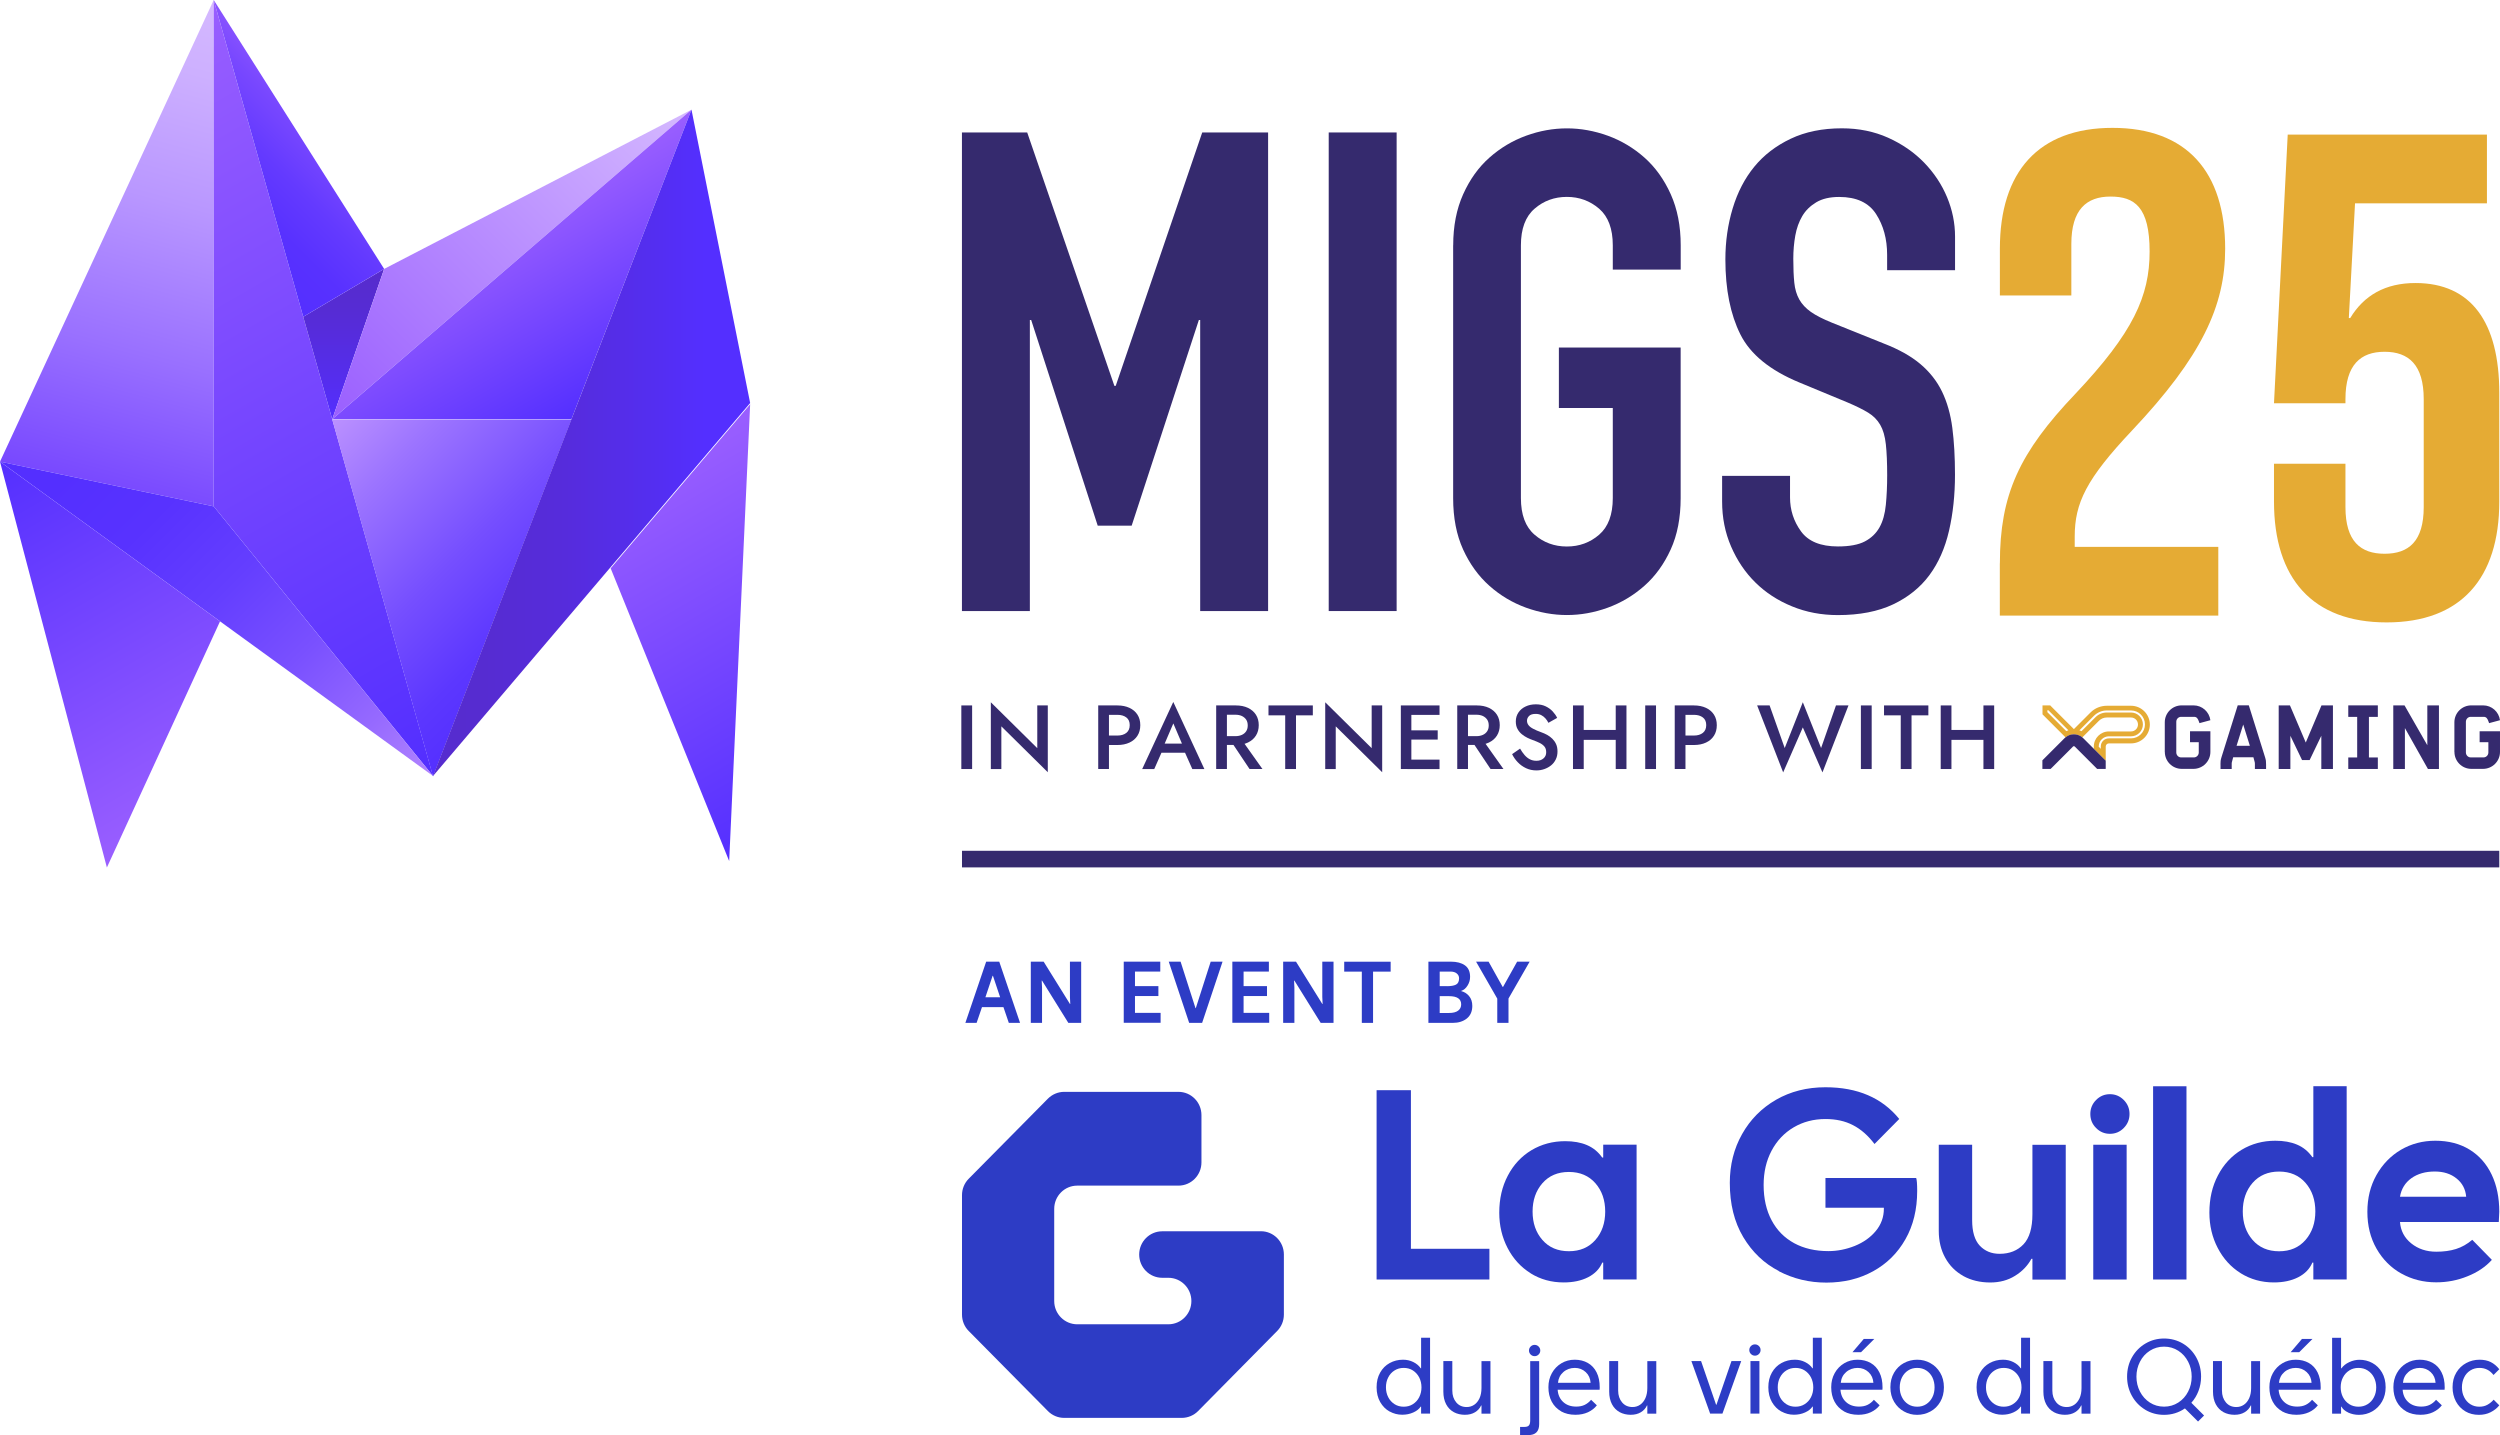 <svg xmlns="http://www.w3.org/2000/svg" xmlns:xlink="http://www.w3.org/1999/xlink" id="Layer_2" data-name="Layer 2" viewBox="0 0 451.64 259.25"><defs><style>      .cls-1 {        fill: url(#linear-gradient-2);      }      .cls-2 {        fill: url(#linear-gradient-10);      }      .cls-3, .cls-4 {        fill: none;      }      .cls-5 {        fill: url(#linear-gradient-4);      }      .cls-6 {        fill: #352a6e;      }      .cls-7 {        fill: url(#linear-gradient-3);      }      .cls-8 {        fill: url(#linear-gradient-5);      }      .cls-9 {        fill: url(#linear-gradient-8);      }      .cls-10 {        fill: url(#linear-gradient-7);      }      .cls-11 {        fill: url(#linear-gradient-9);      }      .cls-12 {        fill: #e5ab34;      }      .cls-13 {        fill: url(#linear-gradient-11);      }      .cls-14 {        fill: url(#linear-gradient-6);      }      .cls-15 {        fill: url(#linear-gradient);      }      .cls-4 {        stroke: #352a6e;        stroke-miterlimit: 10;        stroke-width: 3px;      }      .cls-16 {        fill: #2d3cc5;      }    </style><linearGradient id="linear-gradient" x1="19.02" y1="50.2" x2="42.46" y2="137.67" gradientTransform="translate(0 138.7) scale(1 -1)" gradientUnits="userSpaceOnUse"><stop offset="0" stop-color="#7848ff"></stop><stop offset=".28" stop-color="#9970ff"></stop><stop offset=".59" stop-color="#b997ff"></stop><stop offset=".85" stop-color="#cdb0ff"></stop><stop offset="1" stop-color="#d5b9ff"></stop></linearGradient><linearGradient id="linear-gradient-2" x1="17.32" y1="129.83" x2="87.93" y2="7.54" gradientTransform="translate(0 138.7) scale(1 -1)" gradientUnits="userSpaceOnUse"><stop offset="0" stop-color="#9a5fff"></stop><stop offset="1" stop-color="#542fff"></stop></linearGradient><linearGradient id="linear-gradient-3" x1="7.63" y1="62.93" x2="75.14" y2="-4.58" gradientTransform="translate(0 138.7) scale(1 -1)" gradientUnits="userSpaceOnUse"><stop offset=".1" stop-color="#542fff"></stop><stop offset=".28" stop-color="#5832ff"></stop><stop offset=".47" stop-color="#643eff"></stop><stop offset=".66" stop-color="#7950ff"></stop><stop offset=".85" stop-color="#966aff"></stop><stop offset="1" stop-color="#b284ff"></stop></linearGradient><linearGradient id="linear-gradient-4" x1="36.6" y1="-8.03" x2=".02" y2="55.31" xlink:href="#linear-gradient-2"></linearGradient><linearGradient id="linear-gradient-5" x1="62.09" y1="62.96" x2="62.09" y2="90.12" gradientTransform="translate(0 138.7) scale(1 -1)" gradientUnits="userSpaceOnUse"><stop offset="0" stop-color="#542fff"></stop><stop offset=".27" stop-color="#552ded"></stop><stop offset=".72" stop-color="#562cd4"></stop><stop offset="1" stop-color="#572ccc"></stop></linearGradient><linearGradient id="linear-gradient-6" x1="37.93" y1="98.33" x2="58.45" y2="118.86" gradientTransform="translate(0 138.7) scale(1 -1)" gradientUnits="userSpaceOnUse"><stop offset="0" stop-color="#542fff"></stop><stop offset=".27" stop-color="#5831ff"></stop><stop offset=".54" stop-color="#643aff"></stop><stop offset=".83" stop-color="#7948ff"></stop><stop offset="1" stop-color="#8a54ff"></stop></linearGradient><linearGradient id="linear-gradient-7" x1="57.81" y1="65.16" x2="118.23" y2="125.58" gradientTransform="translate(0 138.7) scale(1 -1)" gradientUnits="userSpaceOnUse"><stop offset="0" stop-color="#9a5fff"></stop><stop offset="1" stop-color="#d5b9ff"></stop></linearGradient><linearGradient id="linear-gradient-8" x1="101.09" y1="20.29" x2="59.25" y2="62.14" gradientTransform="translate(0 138.7) scale(1 -1)" gradientUnits="userSpaceOnUse"><stop offset="0" stop-color="#542fff"></stop><stop offset=".17" stop-color="#5c37ff"></stop><stop offset=".43" stop-color="#754eff"></stop><stop offset=".77" stop-color="#9c74ff"></stop><stop offset="1" stop-color="#bb91ff"></stop></linearGradient><linearGradient id="linear-gradient-9" x1="88.47" y1="97.85" x2="107.27" y2="65.29" xlink:href="#linear-gradient-2"></linearGradient><linearGradient id="linear-gradient-10" x1="127.36" y1="58.7" x2="70.07" y2="58.7" gradientTransform="translate(0 138.7) scale(1 -1)" gradientUnits="userSpaceOnUse"><stop offset="0" stop-color="#542fff"></stop><stop offset=".15" stop-color="#542ef1"></stop><stop offset=".44" stop-color="#562cdc"></stop><stop offset=".72" stop-color="#562cd0"></stop><stop offset="1" stop-color="#572ccc"></stop></linearGradient><linearGradient id="linear-gradient-11" x1="116.23" y1="54.53" x2="151.02" y2="-5.72" xlink:href="#linear-gradient-2"></linearGradient></defs><g id="Layer_3" data-name="Layer 3"><g><g><polygon class="cls-3" points="64.23 122.98 78.23 140.19 78.23 140.19 64.23 122.98"></polygon><polygon class="cls-15" points="38.61 0 0 83.4 38.61 91.48 38.61 0"></polygon><polygon class="cls-1" points="38.61 0 38.61 91.48 64.23 122.98 78.23 140.19 60.02 75.74 54.78 57.23 38.61 0"></polygon><polygon class="cls-7" points="38.61 91.48 38.61 91.48 0 83.4 39.75 112.25 39.75 112.25 78.23 140.19 38.61 91.48"></polygon><polygon class="cls-5" points="0 83.4 19.31 156.72 39.75 112.25 39.75 112.25 0 83.4"></polygon><polygon class="cls-8" points="69.4 48.58 54.78 57.23 60.02 75.74 69.4 48.58"></polygon><polygon class="cls-14" points="54.78 57.23 69.4 48.58 69.4 48.58 38.61 0 38.61 0 38.61 0 38.61 0 54.78 57.23"></polygon><polygon class="cls-10" points="60.02 75.74 124.92 19.81 69.4 48.58 69.4 48.58 69.4 48.58 60.02 75.74"></polygon><polygon class="cls-9" points="103.23 75.82 60.02 75.82 78.23 140.27 78.23 140.27 103.23 75.82"></polygon><polygon class="cls-11" points="60.02 75.74 103.23 75.74 124.92 19.81 60.02 75.74"></polygon><polygon class="cls-2" points="103.23 75.74 78.23 140.19 78.23 140.19 78.23 140.19 135.52 72.81 124.92 19.81 103.23 75.74"></polygon><polygon class="cls-13" points="110.32 102.67 131.73 155.56 135.52 73.03 110.32 102.67"></polygon></g><g><g><path class="cls-6" d="M173.79,23.93h11.78l15.75,45.78h.24l15.63-45.78h11.9v86.46h-12.27v-52.58h-.24l-12.14,37.16h-6.13l-12.02-37.16h-.24v52.58h-12.27V23.93Z"></path><path class="cls-6" d="M240.04,23.93h12.27v86.46h-12.27V23.93Z"></path><path class="cls-6" d="M262.53,44.32c0-3.48.6-6.56,1.8-9.23,1.2-2.67,2.78-4.88,4.75-6.62,1.96-1.74,4.17-3.06,6.61-3.95,2.44-.89,4.91-1.33,7.39-1.33s4.95.45,7.39,1.33c2.44.89,4.65,2.21,6.61,3.95,1.96,1.74,3.55,3.95,4.75,6.62s1.8,5.75,1.8,9.23v4.38h-12.27v-4.38c0-3-.83-5.2-2.47-6.62-1.65-1.41-3.59-2.13-5.83-2.13s-4.19.71-5.83,2.13c-1.65,1.42-2.47,3.63-2.47,6.62v45.66c0,3,.82,5.21,2.47,6.62,1.64,1.42,3.59,2.13,5.83,2.13s4.19-.71,5.83-2.13c1.64-1.41,2.47-3.62,2.47-6.62v-16.27h-9.74v-10.93h22v27.2c0,3.57-.6,6.66-1.8,9.29-1.2,2.63-2.78,4.82-4.75,6.56s-4.17,3.06-6.61,3.95c-2.44.89-4.91,1.33-7.39,1.33s-4.95-.45-7.39-1.33c-2.44-.89-4.65-2.2-6.61-3.95-1.96-1.74-3.55-3.93-4.75-6.56-1.2-2.63-1.8-5.73-1.8-9.29v-45.66h0Z"></path><path class="cls-6" d="M353.18,48.81h-12.26v-2.79c0-2.83-.66-5.28-1.99-7.34-1.32-2.06-3.54-3.1-6.67-3.1-1.68,0-3.06.32-4.15.97-1.08.65-1.93,1.48-2.52,2.49-.6,1.02-1.02,2.19-1.26,3.52-.24,1.34-.36,2.73-.36,4.19,0,1.7.06,3.14.18,4.31.12,1.17.42,2.19.9,3.04.48.85,1.18,1.6,2.1,2.25.92.65,2.19,1.29,3.79,1.94l9.38,3.77c2.72,1.05,4.93,2.29,6.61,3.71,1.68,1.42,2.99,3.08,3.91,4.98.92,1.9,1.54,4.09,1.86,6.56.32,2.47.48,5.28.48,8.44,0,3.64-.36,7.03-1.08,10.14-.72,3.12-1.9,5.79-3.54,8.01-1.65,2.23-3.83,3.98-6.55,5.28-2.73,1.29-6.05,1.94-9.98,1.94-2.97,0-5.73-.52-8.3-1.58-2.57-1.05-4.77-2.49-6.61-4.31-1.85-1.82-3.3-3.98-4.39-6.5s-1.62-5.22-1.62-8.14v-4.62h12.27v3.89c0,2.27.66,4.31,1.98,6.13,1.32,1.82,3.54,2.73,6.67,2.73,2.08,0,3.71-.3,4.87-.91,1.16-.61,2.04-1.46,2.65-2.55s.98-2.45,1.14-4.07c.16-1.62.24-3.4.24-5.34,0-2.27-.08-4.13-.24-5.59s-.5-2.63-1.02-3.52-1.24-1.62-2.17-2.19c-.92-.56-2.14-1.17-3.67-1.82l-8.78-3.64c-5.29-2.19-8.84-5.08-10.64-8.68-1.8-3.6-2.71-8.11-2.71-13.54,0-3.24.44-6.32,1.32-9.23.88-2.91,2.18-5.42,3.91-7.53,1.72-2.1,3.91-3.78,6.56-5.04,2.65-1.26,5.73-1.89,9.26-1.89,3.05,0,5.83.57,8.35,1.7,2.53,1.14,4.69,2.63,6.5,4.49,1.8,1.86,3.19,3.95,4.15,6.26s1.44,4.68,1.44,7.1v6.07h0Z"></path><g><path class="cls-12" d="M361.29,101.78c0-12.41,3.48-19.98,13.65-30.65,10.43-11.05,13.4-17.62,13.4-25.69s-2.73-9.93-7.07-9.93-7.07,2.36-7.07,8.56v9.31h-12.91v-8.44c0-13.9,6.95-21.84,20.35-21.84s20.35,7.94,20.35,21.84c0,10.3-4.22,19.48-16.88,32.89-8.19,8.69-10.3,13.03-10.3,19.11v1.86h25.94v12.41h-39.47v-9.43Z"></path><path class="cls-12" d="M410.81,90.61v-6.83h12.91v7.82c0,6.2,2.73,8.44,7.07,8.44s7.07-2.23,7.07-8.44v-19.49c0-6.21-2.73-8.56-7.07-8.56s-7.07,2.36-7.07,8.56v.74h-12.91l2.48-48.53h35.99v12.41h-23.83l-1.12,20.73h.25c2.48-4.1,6.33-6.33,11.79-6.33,10.05,0,15.14,7.07,15.14,19.86v19.61c0,13.9-6.95,21.84-20.35,21.84s-20.35-7.94-20.35-21.84Z"></path></g></g><line class="cls-4" x1="173.79" y1="155.2" x2="451.51" y2="155.2"></line><g><g><path class="cls-16" d="M227.79,222.44h-17.83c-2.29,0-4.16,1.88-4.16,4.2s1.86,4.2,4.16,4.2h1.11c2.29,0,4.16,1.88,4.16,4.2s-1.86,4.2-4.16,4.2h-16.46c-2.29,0-4.16-1.88-4.16-4.2v-16.65c0-2.32,1.86-4.2,4.16-4.2h18.29c2.29,0,4.15-1.88,4.15-4.2v-8.54c0-2.32-1.86-4.2-4.15-4.2h-20.65c-1.1,0-2.16.45-2.94,1.23l-14.31,14.47c-.78.79-1.21,1.85-1.21,2.96v21.58c0,1.11.43,2.18,1.21,2.96l14.31,14.47c.78.79,1.84,1.23,2.94,1.23h21.25c1.1,0,2.17-.45,2.94-1.23l14.29-14.47c.78-.79,1.21-1.85,1.21-2.96v-10.86c0-2.32-1.86-4.2-4.16-4.2h0Z"></path><g><path class="cls-16" d="M248.69,196.95h6.2v28.65h14.18v5.55h-20.38v-34.2Z"></path><path class="cls-16" d="M276.52,230.02c-1.77-1.1-3.16-2.62-4.16-4.55-1-1.93-1.51-4.05-1.51-6.38,0-2.51.51-4.74,1.55-6.71,1.03-1.97,2.46-3.5,4.27-4.59,1.81-1.08,3.85-1.63,6.09-1.63,1.51,0,2.82.23,3.92.7,1.11.47,2.03,1.21,2.77,2.26h.18v-2.33h6.03v24.35h-6.03v-3.04h-.18c-.47,1.13-1.32,2.01-2.55,2.64-1.23.63-2.7.94-4.41.94-2.22,0-4.2-.55-5.98-1.65h0ZM278.64,224c1.18,1.36,2.78,2.04,4.79,2.04s3.6-.68,4.79-2.04c1.18-1.35,1.77-3.06,1.77-5.12s-.59-3.77-1.77-5.12c-1.18-1.35-2.78-2.04-4.79-2.04s-3.6.68-4.79,2.04c-1.18,1.36-1.77,3.06-1.77,5.12s.59,3.77,1.77,5.12Z"></path><path class="cls-16" d="M321.36,229.62c-2.66-1.37-4.8-3.41-6.43-6.13-1.62-2.72-2.43-5.98-2.43-9.8,0-3.25.74-6.19,2.22-8.81,1.48-2.63,3.52-4.69,6.13-6.2,2.61-1.5,5.59-2.26,8.93-2.26,5.79,0,10.23,1.91,13.33,5.73l-4.47,4.52c-1.15-1.52-2.44-2.66-3.88-3.4-1.44-.75-3.09-1.11-4.98-1.11-2.13,0-4.04.5-5.74,1.5-1.7,1-3.03,2.41-3.99,4.21-.96,1.81-1.44,3.87-1.44,6.2,0,2.45.48,4.58,1.44,6.38.96,1.81,2.32,3.18,4.08,4.14,1.75.95,3.82,1.43,6.18,1.43,1.62,0,3.21-.32,4.77-.94,1.55-.63,2.82-1.52,3.79-2.69s1.46-2.51,1.46-4.03v-.18h-10.55v-5.37h16.39c.12.33.18,1.1.18,2.33,0,3.34-.71,6.26-2.13,8.75-1.42,2.5-3.37,4.42-5.85,5.78-2.48,1.36-5.29,2.04-8.42,2.04s-5.94-.69-8.6-2.06v-.03Z"></path><path class="cls-16" d="M354.7,230.52c-1.41-.78-2.5-1.87-3.28-3.29-.78-1.41-1.17-3.03-1.17-4.85v-15.58h6.03v13.61c0,2.09.45,3.63,1.37,4.62.92.98,2.12,1.48,3.59,1.48,1.8,0,3.24-.58,4.32-1.72,1.07-1.14,1.61-2.96,1.61-5.44v-12.53h6.02v24.35h-6.02v-3.76h-.18c-.68,1.25-1.67,2.28-2.97,3.08-1.3.81-2.79,1.2-4.47,1.2-1.83,0-3.45-.39-4.85-1.16Z"></path><path class="cls-16" d="M378.67,198.72c.7-.7,1.53-1.05,2.5-1.05s1.81.35,2.5,1.05c.7.71,1.04,1.54,1.04,2.53s-.35,1.83-1.04,2.53c-.7.71-1.53,1.05-2.5,1.05s-1.81-.35-2.5-1.05c-.7-.7-1.04-1.54-1.04-2.53s.35-1.83,1.04-2.53ZM378.16,206.8h6.03v24.35h-6.03v-24.35Z"></path><path class="cls-16" d="M388.97,231.15v-34.91h6.03v34.91h-6.03Z"></path><path class="cls-16" d="M404.81,230.02c-1.77-1.1-3.16-2.63-4.16-4.56-1.01-1.93-1.51-4.07-1.51-6.4,0-2.52.51-4.76,1.55-6.73,1.03-1.98,2.46-3.51,4.27-4.61,1.81-1.09,3.85-1.64,6.09-1.64,1.51,0,2.82.23,3.92.7,1.11.47,2.03,1.21,2.77,2.26h.18v-12.81h6.02v34.91h-6.02v-3.04h-.18c-.47,1.13-1.32,2.01-2.55,2.64-1.23.63-2.7.94-4.41.94-2.22,0-4.2-.56-5.98-1.66h0ZM406.94,224c1.18,1.36,2.78,2.05,4.79,2.05s3.6-.69,4.78-2.05c1.18-1.36,1.77-3.08,1.77-5.15s-.59-3.79-1.77-5.15c-1.18-1.36-2.78-2.05-4.78-2.05s-3.6.69-4.79,2.05c-1.18,1.36-1.77,3.08-1.77,5.15s.59,3.79,1.77,5.15Z"></path><path class="cls-16" d="M433.84,230.09c-1.89-1.05-3.39-2.56-4.5-4.5s-1.66-4.17-1.66-6.67.55-4.7,1.64-6.64,2.57-3.47,4.43-4.57c1.86-1.08,3.93-1.63,6.2-1.63,2.39,0,4.46.54,6.2,1.61,1.74,1.07,3.07,2.59,3.99,4.52.92,1.94,1.37,4.18,1.37,6.71l-.09,1.84h-17.85c.12,1.58.8,2.87,2.04,3.87,1.24,1,2.75,1.5,4.52,1.5,1.33,0,2.52-.16,3.56-.49,1.04-.33,2.03-.88,2.94-1.66l3.54,3.62c-1.12,1.25-2.59,2.25-4.41,2.97-1.81.74-3.7,1.09-5.65,1.09-2.3,0-4.4-.53-6.29-1.59h0ZM445.53,216.2c-.12-1.37-.7-2.48-1.75-3.31-1.04-.84-2.35-1.25-3.92-1.25-1.68,0-3.09.4-4.23,1.21-1.13.81-1.82,1.93-2.06,3.35h11.96Z"></path></g><g><path class="cls-16" d="M251.05,255.01c-.7-.39-1.27-.96-1.71-1.72-.43-.75-.65-1.64-.65-2.67s.21-1.89.64-2.65c.43-.76,1-1.33,1.73-1.73.73-.4,1.53-.6,2.41-.6.67,0,1.29.14,1.85.42.57.28,1.02.66,1.34,1.13h.07v-5.52h1.62v13.71h-1.62v-1.27h-.07c-.28.43-.73.79-1.34,1.06-.62.28-1.29.41-2.01.41-.81,0-1.56-.2-2.27-.59ZM250.79,252.41c.27.53.66.95,1.14,1.26s1.04.46,1.66.46,1.18-.15,1.66-.46.87-.72,1.14-1.26.41-1.13.41-1.78-.14-1.25-.41-1.79c-.28-.53-.66-.95-1.14-1.26s-1.04-.46-1.66-.46-1.17.15-1.66.46-.87.72-1.14,1.26c-.28.53-.41,1.13-.41,1.79s.14,1.25.41,1.78Z"></path><path class="cls-16" d="M262.64,255.11c-.59-.32-1.06-.8-1.39-1.43-.33-.63-.5-1.39-.5-2.29v-5.5h1.62v5.33c0,.86.24,1.57.71,2.13.47.56,1.1.84,1.89.84.5,0,.96-.14,1.36-.41.4-.27.72-.67.96-1.19.23-.52.35-1.13.35-1.84v-4.85h1.62v9.49h-1.62v-1.48h-.07c-.22.5-.59.91-1.1,1.22-.51.31-1.12.46-1.84.46s-1.4-.16-2-.48Z"></path><path class="cls-16" d="M274.61,257.78h.81c.35,0,.61-.08.77-.25.16-.16.25-.47.25-.91v-10.72h1.62v11.39c0,1.31-.66,1.97-1.97,1.97h-1.48v-1.48ZM276.52,243.26c.2-.2.44-.3.72-.3s.52.1.72.3c.2.2.3.44.3.72s-.1.52-.3.72c-.2.2-.44.3-.72.3s-.52-.1-.72-.3c-.2-.2-.3-.44-.3-.72s.1-.52.3-.72Z"></path><path class="cls-16" d="M282.04,254.97c-.74-.42-1.31-1-1.71-1.75-.4-.75-.6-1.62-.6-2.6s.21-1.8.63-2.56c.42-.76,1-1.35,1.72-1.78s1.53-.64,2.41-.64,1.69.2,2.37.59c.68.39,1.21.96,1.58,1.71.38.75.56,1.65.56,2.71,0,.2,0,.34-.02.42h-7.58c.06.9.39,1.64.99,2.2.6.56,1.39.84,2.36.84.59,0,1.1-.1,1.53-.31s.82-.51,1.16-.92l1.04,1c-.41.53-.94.94-1.6,1.25-.66.3-1.41.46-2.27.46-1,0-1.86-.21-2.6-.62ZM287.35,249.81c-.05-.78-.34-1.43-.88-1.93-.54-.5-1.2-.76-1.97-.76s-1.5.25-2.07.75c-.57.5-.9,1.14-.97,1.94h5.89Z"></path><path class="cls-16" d="M292.6,255.11c-.59-.32-1.06-.8-1.39-1.43-.33-.63-.5-1.39-.5-2.29v-5.5h1.62v5.33c0,.86.24,1.57.71,2.13.47.56,1.1.84,1.89.84.5,0,.96-.14,1.36-.41.4-.27.72-.67.96-1.19.23-.52.35-1.13.35-1.84v-4.85h1.62v9.49h-1.62v-1.48h-.07c-.22.5-.59.91-1.1,1.22-.51.31-1.12.46-1.84.46s-1.4-.16-2-.48Z"></path><path class="cls-16" d="M305.55,245.89h1.76l2.71,7.88h.07l2.71-7.88h1.76l-3.39,9.49h-2.22l-3.39-9.49Z"></path><path class="cls-16" d="M316.32,243.17c.2-.2.44-.3.72-.3s.52.1.72.3c.2.2.3.44.3.72s-.1.52-.3.72c-.2.2-.44.3-.72.3s-.52-.1-.72-.3c-.2-.2-.3-.44-.3-.72s.1-.52.3-.72ZM316.23,245.89h1.62v9.49h-1.62v-9.49Z"></path><path class="cls-16" d="M321.82,255.01c-.7-.39-1.27-.96-1.71-1.72-.43-.75-.65-1.64-.65-2.67s.21-1.89.64-2.65c.43-.76,1-1.33,1.73-1.73.73-.4,1.53-.6,2.41-.6.67,0,1.29.14,1.85.42.57.28,1.02.66,1.34,1.13h.07v-5.52h1.62v13.71h-1.62v-1.27h-.07c-.28.43-.73.79-1.34,1.06-.62.28-1.29.41-2.01.41-.81,0-1.56-.2-2.27-.59ZM321.57,252.41c.27.53.66.95,1.14,1.26s1.04.46,1.66.46,1.18-.15,1.66-.46.87-.72,1.14-1.26c.27-.53.41-1.13.41-1.78s-.14-1.25-.41-1.79c-.28-.53-.66-.95-1.14-1.26s-1.04-.46-1.66-.46-1.17.15-1.66.46-.87.72-1.14,1.26c-.28.53-.41,1.13-.41,1.79s.14,1.25.41,1.78Z"></path><path class="cls-16" d="M333.13,254.97c-.74-.42-1.31-1-1.71-1.75-.4-.75-.6-1.62-.6-2.6s.21-1.8.63-2.56c.42-.76,1-1.35,1.72-1.78s1.53-.64,2.41-.64,1.69.2,2.37.59c.68.39,1.21.96,1.58,1.71.38.75.56,1.65.56,2.71,0,.2,0,.34-.02.42h-7.58c.06.9.39,1.64.99,2.2.6.56,1.39.84,2.36.84.59,0,1.1-.1,1.53-.31s.82-.51,1.16-.92l1.04,1c-.41.53-.94.94-1.6,1.25s-1.41.46-2.27.46c-1,0-1.86-.21-2.6-.62ZM338.44,249.81c-.05-.78-.34-1.43-.88-1.93s-1.2-.76-1.97-.76-1.5.25-2.07.75c-.58.5-.9,1.14-.97,1.94h5.89ZM336.7,241.89h1.9l-2.39,2.39h-1.55l2.04-2.39Z"></path><path class="cls-16" d="M343.97,254.99c-.74-.4-1.33-.98-1.78-1.73-.45-.75-.68-1.63-.68-2.64s.22-1.87.66-2.63c.44-.76,1.03-1.34,1.77-1.74.74-.4,1.54-.61,2.41-.61s1.64.2,2.37.61c.74.4,1.33.98,1.78,1.73.45.75.68,1.63.68,2.64s-.22,1.87-.66,2.63c-.44.76-1.03,1.34-1.77,1.74-.74.4-1.54.61-2.41.61s-1.64-.2-2.37-.61ZM343.6,252.41c.26.53.63.95,1.11,1.26s1.02.46,1.64.46,1.17-.15,1.64-.46.84-.72,1.11-1.26.39-1.13.39-1.78-.13-1.25-.39-1.79c-.26-.53-.63-.95-1.11-1.26s-1.02-.46-1.64-.46-1.17.15-1.64.46-.84.72-1.11,1.26c-.26.53-.4,1.13-.4,1.79s.13,1.25.4,1.78Z"></path><path class="cls-16" d="M359.44,255.01c-.7-.39-1.27-.96-1.71-1.72-.43-.75-.65-1.64-.65-2.67s.21-1.89.64-2.65c.43-.76,1-1.33,1.73-1.73.73-.4,1.53-.6,2.41-.6.67,0,1.29.14,1.85.42.57.28,1.02.66,1.34,1.13h.07v-5.52h1.62v13.71h-1.62v-1.27h-.07c-.28.43-.73.79-1.34,1.06-.62.28-1.29.41-2.01.41-.81,0-1.56-.2-2.27-.59ZM359.19,252.41c.27.53.66.95,1.14,1.26s1.04.46,1.66.46,1.17-.15,1.66-.46.87-.72,1.14-1.26c.27-.53.41-1.13.41-1.78s-.14-1.25-.41-1.79c-.28-.53-.66-.95-1.14-1.26s-1.04-.46-1.66-.46-1.17.15-1.66.46-.87.72-1.14,1.26c-.28.53-.41,1.13-.41,1.79s.14,1.25.41,1.78Z"></path><path class="cls-16" d="M371.04,255.11c-.59-.32-1.05-.8-1.39-1.43-.33-.63-.5-1.39-.5-2.29v-5.5h1.62v5.33c0,.86.24,1.57.71,2.13.47.56,1.1.84,1.89.84.5,0,.96-.14,1.36-.41.4-.27.72-.67.96-1.19.23-.52.35-1.13.35-1.84v-4.85h1.62v9.49h-1.62v-1.48h-.07c-.22.5-.59.91-1.1,1.22s-1.12.46-1.84.46-1.4-.16-2-.48Z"></path><path class="cls-16" d="M387.54,254.67c-1.02-.62-1.82-1.45-2.4-2.5-.58-1.05-.87-2.21-.87-3.47s.3-2.48.9-3.52c.6-1.05,1.41-1.87,2.43-2.47s2.14-.9,3.36-.9,2.39.31,3.41.92c1.02.62,1.82,1.45,2.4,2.5.58,1.05.87,2.21.87,3.47,0,.91-.16,1.78-.47,2.59-.31.81-.74,1.52-1.29,2.13l2.3,2.3-1.09,1.09-2.37-2.37c-1.13.77-2.38,1.16-3.76,1.16-1.25,0-2.39-.31-3.41-.92ZM386.6,251.4c.43.83,1.02,1.49,1.78,1.98.76.49,1.62.74,2.57.74s1.81-.25,2.57-.74c.76-.49,1.36-1.15,1.78-1.98.43-.83.64-1.73.64-2.7s-.21-1.87-.64-2.7c-.43-.83-1.02-1.49-1.78-1.98-.76-.49-1.62-.74-2.57-.74s-1.8.25-2.57.74c-.76.49-1.36,1.15-1.78,1.98-.43.83-.64,1.73-.64,2.7s.21,1.87.64,2.7Z"></path><path class="cls-16" d="M401.68,255.11c-.59-.32-1.05-.8-1.39-1.43-.33-.63-.5-1.39-.5-2.29v-5.5h1.62v5.33c0,.86.24,1.57.71,2.13.47.56,1.1.84,1.89.84.5,0,.96-.14,1.36-.41.4-.27.72-.67.96-1.19.23-.52.35-1.13.35-1.84v-4.85h1.62v9.49h-1.62v-1.48h-.07c-.22.5-.59.91-1.1,1.22s-1.12.46-1.84.46-1.4-.16-2-.48Z"></path><path class="cls-16" d="M412.29,254.97c-.74-.42-1.31-1-1.71-1.75-.4-.75-.6-1.62-.6-2.6s.21-1.8.63-2.56c.42-.76,1-1.35,1.72-1.78s1.53-.64,2.41-.64,1.69.2,2.37.59c.68.39,1.21.96,1.58,1.71s.56,1.65.56,2.71c0,.2,0,.34-.02.42h-7.58c.06.9.39,1.64.99,2.2s1.39.84,2.36.84c.59,0,1.1-.1,1.53-.31s.82-.51,1.16-.92l1.04,1c-.41.53-.94.94-1.6,1.25-.66.3-1.41.46-2.27.46-1,0-1.86-.21-2.6-.62ZM417.6,249.81c-.05-.78-.34-1.43-.88-1.93-.54-.5-1.19-.76-1.97-.76s-1.5.25-2.07.75-.9,1.14-.97,1.94h5.89ZM415.86,241.89h1.9l-2.39,2.39h-1.55l2.04-2.39Z"></path><path class="cls-16" d="M424.22,255.18c-.59-.27-1-.63-1.22-1.06h-.07v1.27h-1.62v-13.71h1.62v5.52h.07c.32-.46.78-.83,1.4-1.12.62-.29,1.24-.43,1.87-.43.82,0,1.59.19,2.31.58.72.39,1.3.96,1.74,1.71.44.76.66,1.65.66,2.68,0,.95-.21,1.8-.64,2.56-.43.76-1.01,1.35-1.75,1.78s-1.55.64-2.44.64c-.69,0-1.33-.14-1.93-.41ZM423.27,252.41c.27.53.66.95,1.14,1.26s1.04.46,1.66.46,1.17-.15,1.66-.46.87-.72,1.14-1.26c.28-.53.41-1.13.41-1.78s-.14-1.25-.41-1.79c-.27-.53-.66-.95-1.14-1.26s-1.04-.46-1.66-.46-1.18.15-1.66.46-.87.72-1.14,1.26c-.28.53-.41,1.13-.41,1.79s.14,1.25.41,1.78Z"></path><path class="cls-16" d="M434.69,254.97c-.74-.42-1.31-1-1.71-1.75-.4-.75-.6-1.62-.6-2.6s.21-1.8.63-2.56c.42-.76,1-1.35,1.72-1.78s1.53-.64,2.41-.64,1.69.2,2.37.59c.68.39,1.21.96,1.58,1.71.38.75.56,1.65.56,2.71,0,.2,0,.34-.02.42h-7.58c.06.9.39,1.64.99,2.2.6.56,1.39.84,2.36.84.59,0,1.1-.1,1.53-.31s.82-.51,1.16-.92l1.04,1c-.41.53-.94.94-1.6,1.25s-1.41.46-2.27.46c-1,0-1.86-.21-2.6-.62ZM440,249.81c-.05-.78-.34-1.43-.88-1.93s-1.2-.76-1.97-.76-1.5.25-2.07.75c-.58.5-.9,1.14-.97,1.94h5.89Z"></path><path class="cls-16" d="M445.37,254.96c-.72-.43-1.28-1.02-1.69-1.78-.4-.76-.61-1.61-.61-2.56,0-1.02.22-1.9.68-2.66.45-.75,1.05-1.32,1.79-1.72.74-.4,1.54-.6,2.4-.6.79,0,1.47.14,2.04.43.57.29,1.08.72,1.53,1.29l-1.04,1.04c-.66-.85-1.5-1.28-2.53-1.28-.62,0-1.17.15-1.66.46s-.86.72-1.12,1.26c-.26.53-.4,1.13-.4,1.79s.13,1.25.4,1.78c.26.53.63.95,1.11,1.26s1.02.46,1.64.46c.56,0,1.06-.12,1.49-.37s.8-.55,1.09-.9l1.02,1.02c-.41.52-.93.93-1.57,1.25-.63.32-1.34.47-2.11.47-.93,0-1.75-.21-2.47-.64Z"></path></g></g><g><path class="cls-16" d="M178.18,173.73h2.34l3.76,11.06h-2.03l-.97-2.84h-3.88l-.97,2.84h-2.03l3.76-11.06ZM180.68,180.16l-1.3-3.88h-.06l-1.3,3.88h2.66Z"></path><path class="cls-16" d="M186.22,173.73h2.32l4.75,7.64h.06l-.06-1.27v-6.37h2.03v11.06h-2.32l-4.75-7.64h-.06l.06,1.27v6.37h-2.03v-11.06Z"></path><path class="cls-16" d="M203.01,173.73h6.6v1.79h-4.57v2.63h4.23v1.79h-4.23v3.04h4.63v1.79h-6.66v-11.06Z"></path><path class="cls-16" d="M211.14,173.73h2.14l2.69,8.39h.06l2.69-8.39h2.14l-3.69,11.06h-2.34l-3.69-11.06Z"></path><path class="cls-16" d="M222.63,173.73h6.6v1.79h-4.57v2.63h4.23v1.79h-4.23v3.04h4.63v1.79h-6.66v-11.06Z"></path><path class="cls-16" d="M231.81,173.73h2.32l4.75,7.64h.06l-.06-1.27v-6.37h2.03v11.06h-2.32l-4.75-7.64h-.06l.06,1.27v6.37h-2.03v-11.06Z"></path><path class="cls-16" d="M246.02,175.53h-3.18v-1.79h8.39v1.79h-3.18v9.26h-2.03v-9.26Z"></path><path class="cls-16" d="M258.06,173.73h4.05c1.06,0,1.91.22,2.53.66.63.44.94,1.14.94,2.09,0,.56-.15,1.08-.46,1.57-.3.49-.68.81-1.14.96v.04c.56.14,1.03.43,1.42.9.39.46.58,1.06.58,1.78,0,.97-.33,1.73-.98,2.26-.66.53-1.51.8-2.55.8h-4.4v-11.06ZM261.39,178.16c.72,0,1.27-.09,1.64-.28.37-.19.56-.57.56-1.14,0-.36-.14-.65-.42-.88-.28-.23-.66-.34-1.14-.34h-1.94v2.63h1.3ZM261.77,183c.73,0,1.28-.14,1.65-.42.37-.28.55-.66.55-1.14,0-.98-.73-1.48-2.2-1.48h-1.68v3.04h1.68Z"></path><path class="cls-16" d="M270.48,180.39l-3.82-6.66h2.26l2.55,4.57h.06l2.55-4.57h2.26l-3.82,6.66v4.4h-2.03v-4.4Z"></path></g></g><g><path class="cls-6" d="M175.62,127.44v11.49h-1.95v-11.49h1.95Z"></path><path class="cls-6" d="M189.29,127.44v12.07l-8.39-8.29v7.72h-1.9v-12.07l8.39,8.29v-7.72h1.9Z"></path><path class="cls-6" d="M200.34,127.44v11.49h-1.94v-11.49h1.94ZM199.55,127.44h2.32c.83,0,1.56.15,2.18.44.62.29,1.1.7,1.44,1.23.34.53.51,1.16.51,1.9s-.17,1.37-.51,1.9c-.34.54-.82.95-1.44,1.24-.62.29-1.34.44-2.18.44h-2.32v-1.71h2.32c.67,0,1.2-.16,1.61-.48.4-.32.61-.78.61-1.4s-.2-1.08-.61-1.39c-.41-.31-.94-.47-1.61-.47h-2.32v-1.71Z"></path><path class="cls-6" d="M210.14,134.91l-.03.43-1.59,3.6h-2.18l5.62-12.13,5.62,12.13h-2.18l-1.56-3.5-.05-.48-1.82-4.27-1.81,4.22ZM209.31,134.34h5.34l.38,1.64h-6.08l.36-1.64Z"></path><path class="cls-6" d="M221.65,127.44v11.49h-1.94v-11.49h1.94ZM220.87,127.44h2.4c.83,0,1.56.15,2.18.44.62.3,1.1.71,1.44,1.24.34.53.51,1.16.51,1.88s-.17,1.35-.51,1.89c-.34.54-.82.95-1.44,1.25-.62.3-1.34.44-2.18.44h-2.4v-1.59h2.32c.44,0,.82-.08,1.16-.23.33-.15.59-.37.78-.66.19-.29.28-.64.28-1.04s-.09-.77-.28-1.05c-.19-.28-.45-.5-.78-.66-.33-.15-.72-.23-1.16-.23h-2.32v-1.67ZM224.18,133.45l3.89,5.48h-2.33l-3.66-5.48h2.1Z"></path><path class="cls-6" d="M229.16,127.44h8.01v1.79h-3.04v9.7h-1.95v-9.7h-3.02v-1.79Z"></path><path class="cls-6" d="M249.7,127.44v12.07l-8.39-8.29v7.72h-1.9v-12.07l8.39,8.29v-7.72h1.9Z"></path><path class="cls-6" d="M254.97,127.44v11.49h-1.9v-11.49h1.9ZM254.26,127.44h5.8v1.71h-5.8v-1.71ZM254.26,131.94h5.47v1.67h-5.47v-1.67ZM254.26,137.23h5.8v1.71h-5.8v-1.71Z"></path><path class="cls-6" d="M265.2,127.44v11.49h-1.94v-11.49h1.94ZM264.41,127.44h2.4c.83,0,1.56.15,2.18.44.62.3,1.1.71,1.44,1.24.34.53.51,1.16.51,1.88s-.17,1.35-.51,1.89c-.34.54-.82.95-1.44,1.25-.62.3-1.34.44-2.18.44h-2.4v-1.59h2.32c.44,0,.82-.08,1.16-.23.33-.15.59-.37.78-.66.19-.29.28-.64.28-1.04s-.09-.77-.28-1.05c-.19-.28-.45-.5-.78-.66-.33-.15-.72-.23-1.16-.23h-2.32v-1.67ZM267.72,133.45l3.89,5.48h-2.33l-3.66-5.48h2.1Z"></path><path class="cls-6" d="M275.42,136.4c.29.33.61.59.96.77.35.18.74.27,1.18.27.53,0,.95-.14,1.28-.43.33-.28.49-.65.49-1.1s-.1-.77-.31-1.03c-.21-.26-.5-.48-.86-.66-.37-.18-.79-.36-1.27-.53-.28-.1-.6-.23-.95-.4-.35-.17-.68-.38-1-.64-.32-.26-.58-.57-.79-.95-.21-.38-.31-.83-.31-1.37,0-.61.16-1.15.48-1.62.32-.47.75-.83,1.29-1.08.54-.26,1.16-.39,1.85-.39s1.27.12,1.77.36c.5.24.93.55,1.27.92.34.37.62.76.81,1.17l-1.58.89c-.14-.28-.32-.55-.54-.8-.22-.25-.47-.44-.76-.59-.29-.15-.63-.22-1.01-.22-.54,0-.93.12-1.18.37-.25.25-.38.53-.38.86,0,.3.09.56.27.8.18.24.46.46.85.66.38.21.88.42,1.49.64.34.12.68.27,1.03.46.34.19.66.42.94.7.28.28.51.6.68.98.17.37.25.81.25,1.31,0,.54-.1,1.02-.31,1.44-.21.43-.49.79-.85,1.08-.36.29-.77.51-1.22.67-.45.16-.93.24-1.42.24-.68,0-1.31-.13-1.88-.4-.57-.27-1.08-.63-1.5-1.08-.43-.45-.77-.94-1.02-1.46l1.44-1c.25.44.52.82.81,1.16Z"></path><path class="cls-6" d="M286.11,127.44v11.49h-1.94v-11.49h1.94ZM284.95,131.87h8.19v1.79h-8.19v-1.79ZM293.83,127.44v11.49h-1.94v-11.49h1.94Z"></path><path class="cls-6" d="M299.17,127.44v11.49h-1.95v-11.49h1.95Z"></path><path class="cls-6" d="M304.49,127.44v11.49h-1.94v-11.49h1.94ZM303.7,127.44h2.32c.83,0,1.56.15,2.18.44.62.29,1.1.7,1.44,1.23.34.53.51,1.16.51,1.9s-.17,1.37-.51,1.9c-.34.54-.82.95-1.44,1.24-.62.29-1.34.44-2.18.44h-2.32v-1.71h2.32c.67,0,1.2-.16,1.61-.48.4-.32.61-.78.61-1.4s-.2-1.08-.61-1.39c-.41-.31-.94-.47-1.61-.47h-2.32v-1.71Z"></path><path class="cls-6" d="M331.69,127.44h2.25l-4.7,12.1-3.55-8.13-3.55,8.13-4.7-12.1h2.25l2.73,7.7,3.27-8.28,3.3,8.28,2.69-7.7Z"></path><path class="cls-6" d="M338.13,127.44v11.49h-1.95v-11.49h1.95Z"></path><path class="cls-6" d="M340.36,127.44h8.01v1.79h-3.04v9.7h-1.95v-9.7h-3.02v-1.79Z"></path><path class="cls-6" d="M352.54,127.44v11.49h-1.94v-11.49h1.94ZM351.38,131.87h8.19v1.79h-8.19v-1.79ZM360.26,127.44v11.49h-1.94v-11.49h1.94Z"></path></g><g><path class="cls-6" d="M391.08,135.85v-5.36c0-1.7,1.37-3.06,3.06-3.06h2.13c1.57,0,2.84,1.16,3.05,2.68l-1.97.53-.11-.31c-.19-.53-.39-.83-.87-.83h-2.34c-.48,0-.87.4-.87.89v5.55c0,.48.39.89.87.89h2.32c.47,0,.87-.4.87-.89v-1.86h-1.58v-1.97h3.68v3.73c0,1.7-1.39,3.06-3.06,3.06h-2.11c-1.7,0-3.06-1.37-3.06-3.06h0Z"></path><path class="cls-6" d="M401.14,138.09c0-.55.02-.76.18-1.28l2.94-9.39h2l2.94,9.39c.16.52.18.73.18,1.28v.83h-2.02v-.84c0-.16,0-.29-.03-.39l-.24-.89h-3.65l-.24.89c-.03.1-.03.23-.03.39v.84h-2.02v-.83h0ZM406.45,134.73l-1.2-3.84-1.2,3.84h2.39,0Z"></path><path class="cls-6" d="M411.64,127.43h2.05l2.86,6.71,2.84-6.71h2.07v11.49h-2.1v-6l-2.11,4.39h-1.37l-2.11-4.39v6h-2.11v-11.49h0Z"></path><path class="cls-6" d="M424.23,136.84h1.61v-7.33h-1.61v-2.08h5.34v2.08h-1.61v7.33h1.61v2.08h-5.34v-2.08Z"></path><path class="cls-6" d="M432.36,127.43h2.03s4.12,7.2,4.12,7.2v-7.2s2.1,0,2.1,0v11.49s-1.99,0-1.99,0l-4.16-7.39v7.39s-2.1,0-2.1,0v-11.49Z"></path><path class="cls-6" d="M443.4,135.85v-5.36c0-1.7,1.37-3.06,3.06-3.06h2.13c1.57,0,2.84,1.16,3.05,2.68l-1.97.53-.11-.31c-.19-.53-.39-.83-.87-.83h-2.34c-.48,0-.87.4-.87.89v5.55c0,.48.39.89.87.89h2.32c.47,0,.87-.4.87-.89v-1.86h-1.58v-1.97h3.68v3.73c0,1.7-1.39,3.06-3.06,3.06h-2.11c-1.7,0-3.06-1.37-3.06-3.06h0Z"></path><path class="cls-12" d="M370.05,128.31l3.62,3.62c-.13.04-.26.09-.38.15l-3.42-3.42v-.35h.18M384.98,128.35c1.39,0,2.52,1.13,2.52,2.52s-1.13,2.52-2.52,2.52h-4c-.81,0-1.46.65-1.46,1.46v.43l-.37-.37v-.06c0-1.01.83-1.83,1.83-1.83h4c1.18,0,2.15-.96,2.15-2.15s-.96-2.15-2.15-2.15h-4.37c-.77,0-1.5.3-2.05.85l-2.52,2.52c-.13-.06-.25-.11-.38-.15l2.63-2.63c.31-.31.66-.54,1.06-.71.4-.17.82-.25,1.25-.25h4.37M370.42,127.44h-1.43v1.61l4.17,4.17c.44-.36.97-.54,1.51-.54s1.08.18,1.51.54l3.01-3.01c.38-.38.88-.59,1.42-.59h4.37c.69,0,1.26.56,1.26,1.26s-.56,1.26-1.26,1.26h-4c-1.5,0-2.72,1.22-2.72,2.72v.43l2.15,2.15v-2.57c0-.32.26-.57.57-.57h4c1.88,0,3.4-1.53,3.4-3.4s-1.53-3.4-3.4-3.4h-4.37c-.55,0-1.08.11-1.59.31-.51.21-.96.51-1.35.9l-3.01,3.01-4.25-4.25h0Z"></path><path class="cls-6" d="M380.41,137.42l-2.15-2.15-1.92-1.92c-.05-.05-.11-.1-.17-.15-.87-.72-2.15-.72-3.02,0-.06.05-.11.1-.17.15l-4.01,4.01v1.55h1.49l4.04-4.04c.09-.09.23-.09.32,0l3.43,3.43.03.03.58.58h1.52l.03-.03v-1.46h0s-.01,0-.01,0Z"></path></g></g></g></g></svg>